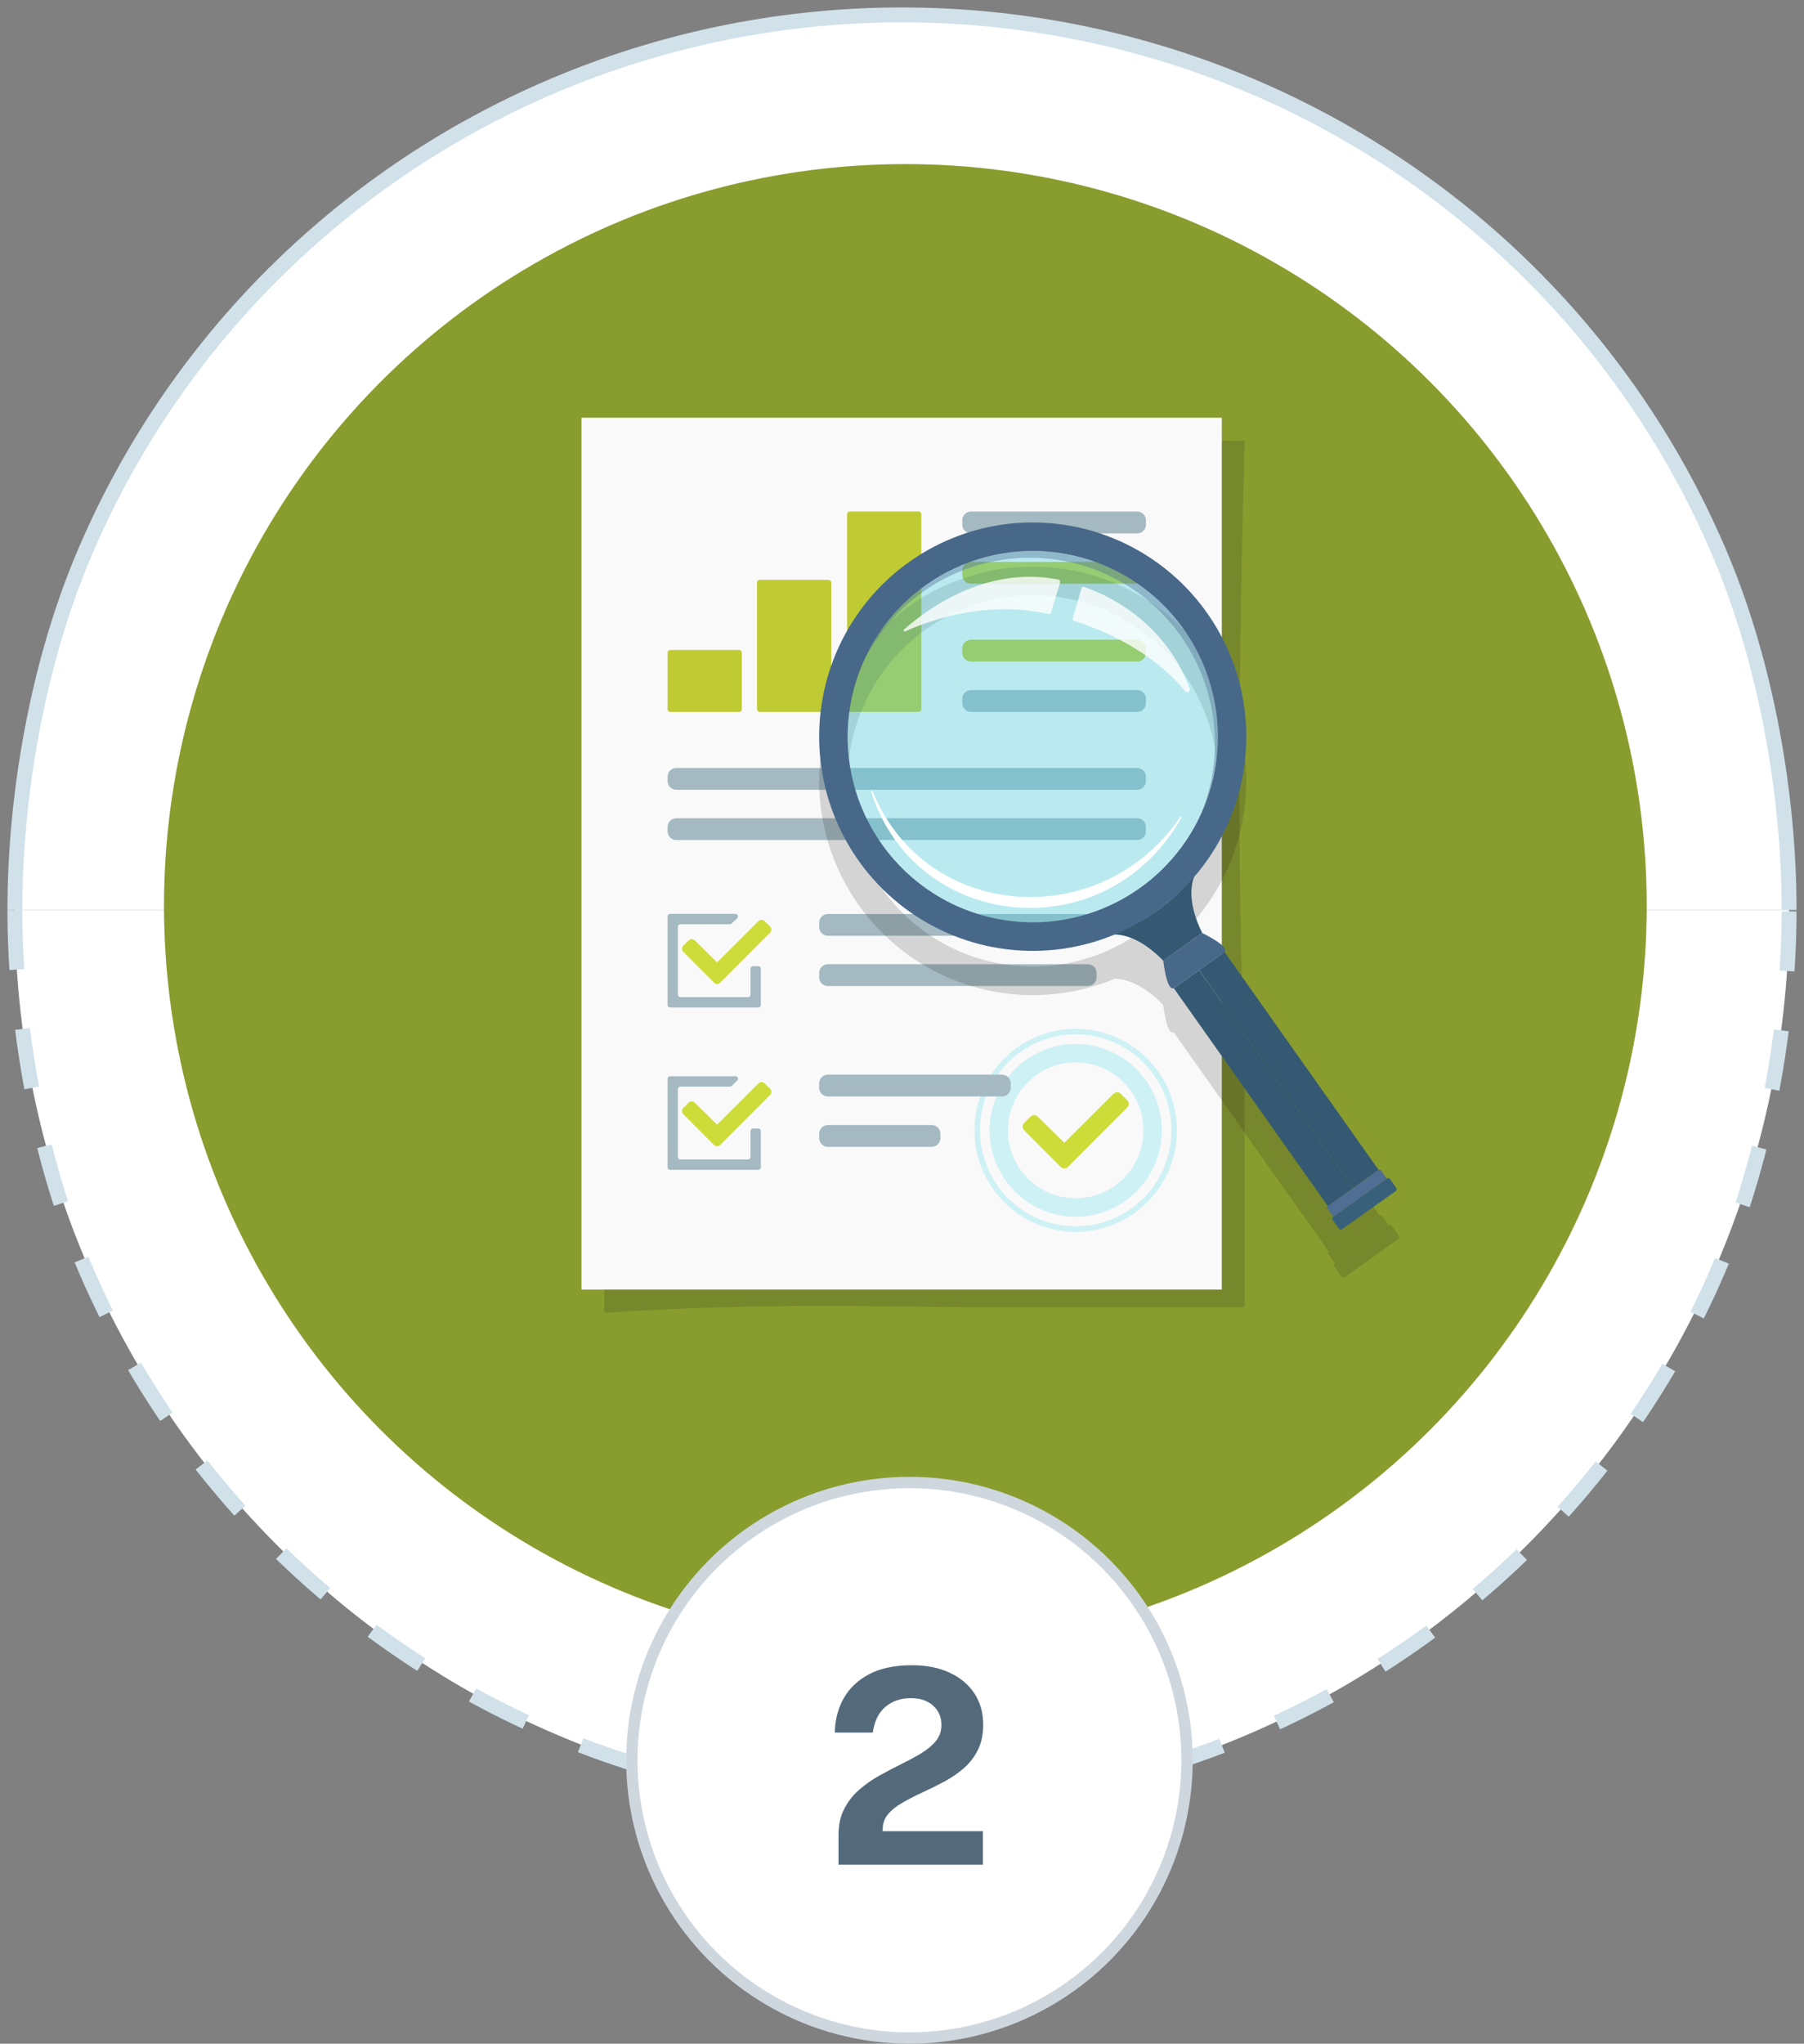 <svg xmlns="http://www.w3.org/2000/svg" xmlns:xlink="http://www.w3.org/1999/xlink" width="121px" height="137px" viewBox="0 0 121 137"><rect x="0" y="0" width="121" height="137" fill="#808080" stroke="none"/><title>icon-step-2</title><g id="Page-1" stroke="none" stroke-width="1" fill="none" fill-rule="evenodd"><g id="icon-step-2" transform="translate(1, 1)"><path d="M59.5,0 C26.639,0 0,26.863 0,60 L119,60 C119,26.863 92.361,0 59.5,0 Z" id="Path" fill="#FFFFFF" fill-rule="nonzero"></path><path d="M0,60 C0,52.252 1.539,43.58 4.529,36.422 C7.519,29.264 11.902,22.759 17.427,17.281 C22.952,11.802 29.512,7.456 36.73,4.491 C43.949,1.526 51.686,0 59.5,0 C67.314,0 75.051,1.526 82.27,4.491 C89.489,7.456 96.048,11.802 101.573,17.281 C107.098,22.759 111.481,29.264 114.471,36.422 C117.461,43.58 119,52.252 119,60" id="Path" stroke="#D1E1EA"></path><path d="M59.5,120 C26.639,120 0,93.137 0,60 L119,60 C119,93.137 92.361,120 59.5,120 Z" id="Path" fill="#FFFFFF" fill-rule="nonzero"></path><path d="M0,60 C0,67.748 1.539,76.42 4.529,83.578 C7.519,90.737 11.902,97.241 17.427,102.719 C22.952,108.198 29.512,112.544 36.73,115.509 C43.949,118.474 51.686,120 59.5,120 C67.314,120 75.051,118.474 82.27,115.509 C89.489,112.544 96.048,108.198 101.573,102.719 C107.098,97.241 111.481,90.737 114.471,83.578 C117.461,76.42 119,67.748 119,60" id="Path" stroke="#D1E1EA" stroke-dasharray="4"></path><circle id="Oval" fill="#899C2E" fill-rule="nonzero" cx="59.725" cy="59.725" r="49.725"></circle><circle id="Oval" stroke="#CED7DE" stroke-width="0.76" fill="#FFFFFF" fill-rule="nonzero" cx="60" cy="117" r="18.62"></circle><path d="M55.242,124 L55.242,122.687 L55.242,122.012 C55.242,121.343 55.366,120.765 55.615,120.279 C55.865,119.787 56.193,119.361 56.6,119.002 C57.014,118.637 57.464,118.318 57.95,118.045 C58.443,117.771 58.935,117.513 59.428,117.269 C59.92,117.026 60.37,116.783 60.777,116.54 C61.191,116.291 61.522,116.014 61.771,115.71 C62.021,115.406 62.145,115.047 62.145,114.634 C62.145,114.105 61.96,113.673 61.589,113.339 C61.224,113.004 60.723,112.837 60.084,112.837 C59.422,112.837 58.859,113.029 58.397,113.412 C57.935,113.795 57.649,114.372 57.54,115.144 L54.995,115.144 C55.007,114.305 55.202,113.545 55.579,112.864 C55.962,112.177 56.533,111.633 57.294,111.232 C58.053,110.831 59.008,110.63 60.157,110.63 C61.142,110.63 61.99,110.797 62.702,111.132 C63.419,111.466 63.972,111.931 64.362,112.527 C64.751,113.123 64.945,113.819 64.945,114.616 C64.945,115.278 64.824,115.85 64.58,116.33 C64.337,116.81 64.015,117.221 63.614,117.561 C63.212,117.902 62.772,118.2 62.291,118.455 C61.811,118.71 61.331,118.948 60.85,119.166 C60.376,119.385 59.938,119.61 59.537,119.841 C59.136,120.066 58.813,120.322 58.57,120.607 C58.327,120.893 58.206,121.237 58.206,121.638 L58.206,121.756 L64.927,121.756 L64.927,124 L55.242,124 Z" id="Path" fill="#546A7B" fill-rule="nonzero"></path><path d="M82.479,86.633 C77.635,86.633 70.784,86.633 64.937,86.633 C58.839,86.633 50.292,86.286 39.528,87 C39.528,67.517 39.528,48.033 39.528,28.551 L82.479,28.551 C82.115,42.447 81.926,56.356 82.479,70.342 C82.479,73.102 82.479,80.841 82.479,86.633 Z" id="Path" fill="#212121" fill-rule="nonzero" opacity="0.17"></path><path d="M80.951,85.449 C75.245,85.449 69.539,85.449 63.833,85.449 C55.221,85.449 46.611,85.449 38,85.449 C38,65.966 38,46.483 38,27 L80.951,27 C80.951,39.54 80.951,52.078 80.951,64.618 C80.951,66.774 80.951,68.93 80.951,71.086 C80.951,75.874 80.951,80.662 80.951,85.449 Z" id="Path" fill="#F9F9F9" fill-rule="nonzero"></path><path d="M74.606,72.752 C74.671,72.816 74.708,72.905 74.71,72.996 C74.71,73.089 74.674,73.176 74.609,73.242 L70.635,77.225 C70.498,77.362 70.278,77.362 70.141,77.225 L67.696,74.776 C67.631,74.71 67.594,74.622 67.594,74.528 C67.594,74.436 67.631,74.346 67.696,74.28 L68.12,73.857 C68.255,73.721 68.474,73.72 68.611,73.856 L70.381,75.601 C70.385,75.605 70.392,75.605 70.396,75.601 L73.687,72.323 C73.821,72.189 74.037,72.189 74.171,72.322 L74.606,72.752 Z" id="Path" fill="#CDDC39" fill-rule="nonzero"></path><path d="M49.175,65.844 L44.633,65.844 C44.542,65.844 44.467,65.77 44.467,65.678 L44.467,61.125 C44.467,61.034 44.541,60.959 44.633,60.959 L47.958,60.959 C48.001,60.959 48.041,60.943 48.072,60.913 L48.451,60.553 C48.559,60.449 48.487,60.266 48.337,60.266 L43.943,60.266 C43.852,60.266 43.777,60.34 43.777,60.432 L43.777,66.368 C43.777,66.46 43.851,66.535 43.943,66.535 L49.865,66.535 C49.956,66.535 50.031,66.461 50.031,66.368 L50.031,63.937 C50.031,63.846 49.957,63.771 49.865,63.771 L49.505,63.771 C49.414,63.771 49.339,63.845 49.339,63.937 L49.339,65.677 C49.339,65.77 49.266,65.844 49.175,65.844 Z M49.339,61.367 L49.339,62.277 C49.339,62.425 49.518,62.499 49.622,62.394 L49.982,62.034 C50.012,62.004 50.03,61.96 50.03,61.917 L50.03,61.009 C50.03,60.861 49.851,60.787 49.747,60.891 L49.387,61.249 C49.358,61.281 49.339,61.323 49.339,61.367 Z" id="Shape" fill="#A4B9C1" fill-rule="nonzero"></path><path d="M50.652,61.108 C50.707,61.163 50.738,61.237 50.738,61.315 C50.738,61.392 50.707,61.466 50.653,61.52 L47.307,64.874 C47.193,64.989 47.007,64.989 46.892,64.874 L44.833,62.812 C44.778,62.756 44.747,62.681 44.747,62.603 C44.747,62.526 44.778,62.45 44.833,62.395 L45.189,62.04 C45.303,61.925 45.488,61.925 45.602,62.038 L47.092,63.508 C47.096,63.511 47.101,63.511 47.105,63.508 L49.875,60.748 C49.987,60.636 50.169,60.636 50.282,60.747 L50.652,61.108 Z" id="Path" fill="#CDDC39" fill-rule="nonzero"></path><path d="M49.175,76.727 L44.633,76.727 C44.542,76.727 44.467,76.653 44.467,76.561 L44.467,72.008 C44.467,71.917 44.541,71.842 44.633,71.842 L47.958,71.842 C48.001,71.842 48.041,71.826 48.072,71.796 L48.451,71.436 C48.559,71.332 48.487,71.148 48.337,71.148 L43.943,71.148 C43.852,71.148 43.777,71.222 43.777,71.315 L43.777,77.251 C43.777,77.343 43.851,77.418 43.943,77.418 L49.865,77.418 C49.956,77.418 50.031,77.344 50.031,77.251 L50.031,74.82 C50.031,74.729 49.957,74.654 49.865,74.654 L49.505,74.654 C49.414,74.654 49.339,74.728 49.339,74.82 L49.339,76.559 C49.339,76.653 49.266,76.727 49.175,76.727 Z M49.339,72.25 L49.339,73.16 C49.339,73.308 49.518,73.382 49.622,73.277 L49.982,72.917 C50.012,72.886 50.03,72.843 50.03,72.8 L50.03,71.892 C50.03,71.744 49.851,71.67 49.747,71.774 L49.387,72.131 C49.358,72.163 49.339,72.205 49.339,72.25 Z" id="Shape" fill="#A4B9C1" fill-rule="nonzero"></path><g id="Group" opacity="0.61" transform="translate(65.376, 68.984)" fill="#B2EBF2" fill-rule="nonzero"><path d="M5.775,1.233 C8.285,1.233 10.32,3.273 10.32,5.79 C10.32,8.306 8.285,10.346 5.775,10.346 C3.265,10.346 1.23,8.306 1.23,5.79 C1.23,3.273 3.265,1.233 5.775,1.233 Z M5.775,0 C2.591,0 0,2.598 0,5.79 C0,8.982 2.591,11.579 5.775,11.579 C8.96,11.579 11.551,8.982 11.551,5.79 C11.551,2.598 8.96,0 5.775,0 Z" id="Shape"></path></g><g id="Group" opacity="0.61" transform="translate(64.364, 67.969)" fill="#B2EBF2" fill-rule="nonzero"><path d="M6.788,0.37 C10.333,0.37 13.207,3.251 13.207,6.804 C13.207,10.358 10.333,13.239 6.788,13.239 C3.243,13.239 0.369,10.358 0.369,6.804 C0.369,3.251 3.243,0.37 6.788,0.37 Z M6.788,1.42108547e-14 C3.045,1.42108547e-14 1.42108547e-14,3.053 1.42108547e-14,6.804 C1.42108547e-14,10.556 3.045,13.609 6.788,13.609 C10.531,13.609 13.576,10.556 13.576,6.804 C13.576,3.053 10.531,1.42108547e-14 6.788,1.42108547e-14 Z" id="Shape"></path></g><path d="M50.652,71.987 C50.707,72.042 50.738,72.116 50.738,72.193 C50.738,72.271 50.707,72.345 50.653,72.399 L47.307,75.753 C47.193,75.868 47.007,75.868 46.892,75.753 L44.833,73.691 C44.778,73.635 44.747,73.56 44.747,73.482 C44.747,73.405 44.778,73.329 44.833,73.274 L45.189,72.919 C45.303,72.804 45.488,72.804 45.602,72.917 L47.092,74.386 C47.096,74.39 47.101,74.39 47.105,74.386 L49.875,71.627 C49.987,71.515 50.169,71.515 50.282,71.626 L50.652,71.987 Z" id="Path" fill="#CDDC39" fill-rule="nonzero"></path><path d="M66.209,72.501 L54.527,72.501 C54.204,72.501 53.943,72.239 53.943,71.916 L53.943,71.624 C53.943,71.3 54.204,71.039 54.527,71.039 L66.209,71.039 C66.531,71.039 66.792,71.3 66.792,71.624 L66.792,71.916 C66.793,72.239 66.531,72.501 66.209,72.501 Z" id="Path" fill="#A4B9C1" fill-rule="nonzero"></path><path d="M61.494,75.879 L54.528,75.879 C54.205,75.879 53.944,75.618 53.944,75.295 L53.944,75.003 C53.944,74.679 54.205,74.418 54.528,74.418 L61.494,74.418 C61.816,74.418 62.077,74.679 62.077,75.003 L62.077,75.295 C62.077,75.617 61.816,75.879 61.494,75.879 Z" id="Path" fill="#A4B9C1" fill-rule="nonzero"></path><path d="M75.279,34.755 L64.126,34.755 C63.803,34.755 63.542,34.493 63.542,34.17 L63.542,33.878 C63.542,33.554 63.803,33.293 64.126,33.293 L75.279,33.293 C75.601,33.293 75.862,33.554 75.862,33.878 L75.862,34.17 C75.863,34.493 75.601,34.755 75.279,34.755 Z" id="Path" fill="#A4B9C1" fill-rule="nonzero"></path><path d="M75.279,38.13 L64.126,38.13 C63.803,38.13 63.542,37.868 63.542,37.545 L63.542,37.253 C63.542,36.929 63.803,36.668 64.126,36.668 L75.279,36.668 C75.601,36.668 75.862,36.929 75.862,37.253 L75.862,37.545 C75.863,37.867 75.601,38.13 75.279,38.13 Z" id="Path" fill="#C0CA33" fill-rule="nonzero"></path><path d="M75.279,43.348 L64.126,43.348 C63.803,43.348 63.542,43.087 63.542,42.764 L63.542,42.471 C63.542,42.148 63.803,41.887 64.126,41.887 L75.279,41.887 C75.601,41.887 75.862,42.148 75.862,42.471 L75.862,42.764 C75.863,43.087 75.601,43.348 75.279,43.348 Z" id="Path" fill="#C0CA33" fill-rule="nonzero"></path><path d="M75.279,46.723 L64.126,46.723 C63.803,46.723 63.542,46.462 63.542,46.139 L63.542,45.846 C63.542,45.523 63.803,45.262 64.126,45.262 L75.279,45.262 C75.601,45.262 75.862,45.523 75.862,45.846 L75.862,46.139 C75.863,46.461 75.601,46.723 75.279,46.723 Z" id="Path" fill="#A4B9C1" fill-rule="nonzero"></path><path d="M71.969,65.098 L54.528,65.098 C54.205,65.098 53.944,64.837 53.944,64.514 L53.944,64.221 C53.944,63.898 54.205,63.637 54.528,63.637 L71.969,63.637 C72.292,63.637 72.552,63.898 72.552,64.221 L72.552,64.514 C72.552,64.837 72.292,65.098 71.969,65.098 Z" id="Path" fill="#A4B9C1" fill-rule="nonzero"></path><path d="M71.969,61.731 L54.528,61.731 C54.205,61.731 53.944,61.47 53.944,61.147 L53.944,60.854 C53.944,60.531 54.205,60.27 54.528,60.27 L71.969,60.27 C72.292,60.27 72.552,60.531 72.552,60.854 L72.552,61.147 C72.552,61.47 72.292,61.731 71.969,61.731 Z" id="Path" fill="#A4B9C1" fill-rule="nonzero"></path><path d="M75.278,55.313 L44.361,55.313 C44.038,55.313 43.777,55.052 43.777,54.728 L43.777,54.436 C43.777,54.113 44.038,53.852 44.361,53.852 L75.278,53.852 C75.601,53.852 75.862,54.113 75.862,54.436 L75.862,54.728 C75.863,55.052 75.601,55.313 75.278,55.313 Z" id="Path" fill="#A4B9C1" fill-rule="nonzero"></path><path d="M75.278,51.942 L44.361,51.942 C44.038,51.942 43.777,51.681 43.777,51.357 L43.777,51.065 C43.777,50.742 44.038,50.48 44.361,50.48 L75.278,50.48 C75.601,50.48 75.862,50.742 75.862,51.065 L75.862,51.357 C75.863,51.681 75.601,51.942 75.278,51.942 Z" id="Path" fill="#A4B9C1" fill-rule="nonzero"></path><path d="M60.618,33.289 L55.994,33.289 C55.896,33.289 55.817,33.368 55.817,33.467 L55.817,46.544 C55.817,46.643 55.896,46.722 55.994,46.722 L60.618,46.722 C60.716,46.722 60.795,46.643 60.795,46.544 L60.795,33.467 C60.795,33.369 60.716,33.289 60.618,33.289 Z" id="Path" fill="#C0CA33" fill-rule="nonzero"></path><path d="M54.579,37.871 L49.956,37.871 C49.857,37.871 49.778,37.95 49.778,38.049 L49.778,46.547 C49.778,46.645 49.857,46.724 49.956,46.724 L54.579,46.724 C54.678,46.724 54.756,46.645 54.756,46.547 L54.756,38.049 C54.756,37.951 54.678,37.871 54.579,37.871 Z" id="Path" fill="#C0CA33" fill-rule="nonzero"></path><path d="M48.578,42.574 L43.955,42.574 C43.856,42.574 43.777,42.653 43.777,42.752 L43.777,46.547 C43.777,46.646 43.856,46.725 43.955,46.725 L48.578,46.725 C48.677,46.725 48.755,46.646 48.755,46.547 L48.755,42.752 C48.755,42.653 48.675,42.574 48.578,42.574 Z" id="Path" fill="#C0CA33" fill-rule="nonzero"></path><path d="M92.821,81.844 L92.347,81.172 C92.296,81.101 92.199,81.084 92.13,81.135 L91.691,80.514 C91.655,80.464 91.585,80.453 91.532,80.488 L88.844,76.687 L87.824,75.245 L81.135,65.788 C81.404,65.464 80.387,64.895 79.632,64.502 C78.742,62.686 78.832,61.479 79.079,60.771 C79.193,60.641 79.305,60.507 79.412,60.373 C79.525,60.234 79.633,60.094 79.74,59.95 C82.805,55.84 83.451,50.405 81.434,45.69 C79.419,40.975 75.044,37.696 69.962,37.089 C66.385,36.662 62.839,37.605 59.984,39.634 C57.128,41.663 55.066,44.705 54.285,48.231 C53.174,53.239 54.815,58.462 58.585,61.929 C62.356,65.398 67.686,66.586 72.568,65.046 C72.737,64.992 72.905,64.939 73.072,64.877 C73.308,64.793 73.543,64.703 73.773,64.607 C74.523,64.629 75.655,64.971 77.02,66.36 C77.135,67.206 77.337,68.354 77.73,68.207 L84.366,77.591 L85.386,79.033 L88.128,82.908 C88.076,82.945 88.064,83.017 88.099,83.069 L88.539,83.688 C88.466,83.738 88.45,83.833 88.498,83.901 L88.975,84.578 C89.026,84.647 89.124,84.666 89.196,84.615 L92.785,82.064 C92.856,82.014 92.872,81.914 92.821,81.844 Z M75.45,61.5 C74.41,62.24 73.248,62.825 71.996,63.22 C67.765,64.554 63.145,63.524 59.876,60.52 C56.607,57.513 55.188,52.989 56.15,48.648 C56.827,45.593 58.614,42.955 61.089,41.196 C63.563,39.438 66.638,38.62 69.737,38.991 C74.141,39.518 77.93,42.357 79.679,46.444 C81.427,50.531 80.866,55.242 78.211,58.803 C77.425,59.857 76.49,60.761 75.45,61.5 Z" id="Shape" fill="#212121" fill-rule="nonzero" opacity="0.17"></path><path d="M79.13,57.676 C78.847,58.361 78.686,59.605 79.632,61.539 L77.02,63.395 C75.508,61.857 74.281,61.602 73.544,61.644 C74.649,61.249 75.679,60.709 76.612,60.044 C77.544,59.383 78.393,58.59 79.13,57.676 Z" id="Path" fill="#355972" fill-rule="nonzero"></path><polygon id="Path" fill="#355972" fill-rule="nonzero" points="79.433 64.037 77.732 65.246 88.064 79.854 89.765 78.645"></polygon><path d="M91.619,77.447 L92.016,78.008 L88.425,80.561 L88.027,80 C87.994,79.954 88.01,79.886 88.062,79.851 L91.467,77.431 C91.519,77.392 91.587,77.4 91.619,77.447 Z" id="Path" fill="#506E93" fill-rule="nonzero"></path><path d="M92.225,78.033 L92.655,78.641 C92.701,78.705 92.681,78.798 92.61,78.849 L89.021,81.399 C88.949,81.45 88.855,81.437 88.81,81.374 L88.377,80.763 C88.334,80.701 88.354,80.611 88.422,80.563 L92.017,78.007 C92.086,77.958 92.179,77.969 92.225,78.033 Z" id="Path" fill="#39607A" fill-rule="nonzero"></path><path d="M81.134,62.822 C80.666,63.155 79.433,64.032 79.433,64.032 C79.433,64.032 78.198,64.91 77.73,65.243 C77.338,65.391 77.137,64.24 77.02,63.395 L79.632,61.539 C80.388,61.929 81.404,62.5 81.134,62.822 Z" id="Path" fill="#476889" fill-rule="nonzero"></path><path d="M81.134,62.82 L91.466,77.427 L89.762,78.638 L79.43,64.031 C79.433,64.03 80.667,63.153 81.134,62.82 Z" id="Path" fill="#355972" fill-rule="nonzero"></path><path d="M69.737,36.025 C74.141,36.552 77.93,39.392 79.679,43.479 C81.427,47.565 80.867,52.277 78.211,55.838 C77.425,56.891 76.49,57.795 75.45,58.535 C74.41,59.274 73.249,59.86 71.996,60.256 C67.765,61.59 63.145,60.56 59.877,57.554 C56.608,54.547 55.188,50.023 56.151,45.682 C56.827,42.628 58.615,39.99 61.089,38.231 C63.563,36.472 66.637,35.656 69.737,36.025 Z" id="Path" fill="#4DD0E1" fill-rule="nonzero" opacity="0.36"></path><path d="M69.738,36.025 C74.141,36.552 77.931,39.392 79.679,43.479 C81.082,46.759 80.999,50.44 79.537,53.605 C80.806,50.544 80.818,47.055 79.482,43.931 C77.734,39.843 73.944,37.004 69.541,36.476 C66.44,36.107 63.367,36.922 60.892,38.682 C59.132,39.933 57.719,41.629 56.808,43.604 C57.706,41.438 59.196,39.577 61.089,38.231 C63.564,36.472 66.637,35.656 69.738,36.025 Z" id="Path" fill="#506E93" fill-rule="nonzero" opacity="0.4"></path><path d="M71.044,40.622 C70.969,40.598 70.927,40.518 70.949,40.443 L71.54,38.447 C71.551,38.409 71.577,38.378 71.612,38.36 C71.647,38.341 71.689,38.339 71.726,38.352 C74.954,39.482 77.613,41.912 78.798,45.164 C78.827,45.246 78.794,45.336 78.719,45.379 C78.644,45.422 78.549,45.404 78.495,45.337 C76.827,43.291 74.124,41.591 71.044,40.622 Z" id="Path" fill="#FFFFFF" fill-rule="nonzero" opacity="0.79"></path><path d="M59.715,41.322 C59.682,41.337 59.644,41.324 59.624,41.295 C59.604,41.264 59.61,41.224 59.637,41.2 C62.535,38.66 66.238,37.102 69.992,37.853 C70.031,37.861 70.066,37.886 70.087,37.92 C70.108,37.955 70.113,37.997 70.102,38.036 L69.502,40.061 C69.482,40.134 69.408,40.177 69.334,40.161 C65.932,39.403 62.525,40.07 59.715,41.322 Z" id="Path" fill="#FFFFFF" fill-rule="nonzero" opacity="0.79"></path><path d="M78.169,53.758 C78.183,53.738 78.21,53.732 78.231,53.744 C78.252,53.758 78.258,53.785 78.247,53.806 C73.165,62.791 60.368,61.427 57.431,52.063 C57.424,52.038 57.436,52.011 57.461,52.003 C57.486,51.994 57.513,52.007 57.522,52.03 C61.067,60.796 72.886,61.544 78.169,53.758 Z" id="Path" fill="#FFFFFF" fill-rule="nonzero"></path><path d="M79.74,56.984 C82.805,52.875 83.449,47.44 81.434,42.725 C79.417,38.011 75.043,34.731 69.962,34.125 C66.384,33.697 62.839,34.64 59.984,36.669 C57.128,38.698 55.066,41.742 54.285,45.267 C53.175,50.275 54.814,55.498 58.586,58.965 C62.356,62.433 67.687,63.62 72.569,62.082 C72.738,62.029 72.905,61.973 73.071,61.913 C74.325,61.464 75.494,60.851 76.554,60.097 C77.612,59.345 78.576,58.445 79.411,57.409 C79.523,57.268 79.633,57.127 79.74,56.984 Z M69.737,36.024 C74.14,36.552 77.93,39.391 79.678,43.479 C81.427,47.565 80.867,52.276 78.21,55.837 C77.424,56.891 76.489,57.795 75.45,58.535 C74.41,59.273 73.248,59.859 71.996,60.255 C67.765,61.59 63.145,60.56 59.877,57.554 C56.608,54.547 55.188,50.023 56.15,45.681 C56.827,42.628 58.614,39.989 61.089,38.231 C63.563,36.472 66.636,35.655 69.737,36.024 Z" id="Shape" fill="#476889" fill-rule="nonzero"></path></g></g></svg>